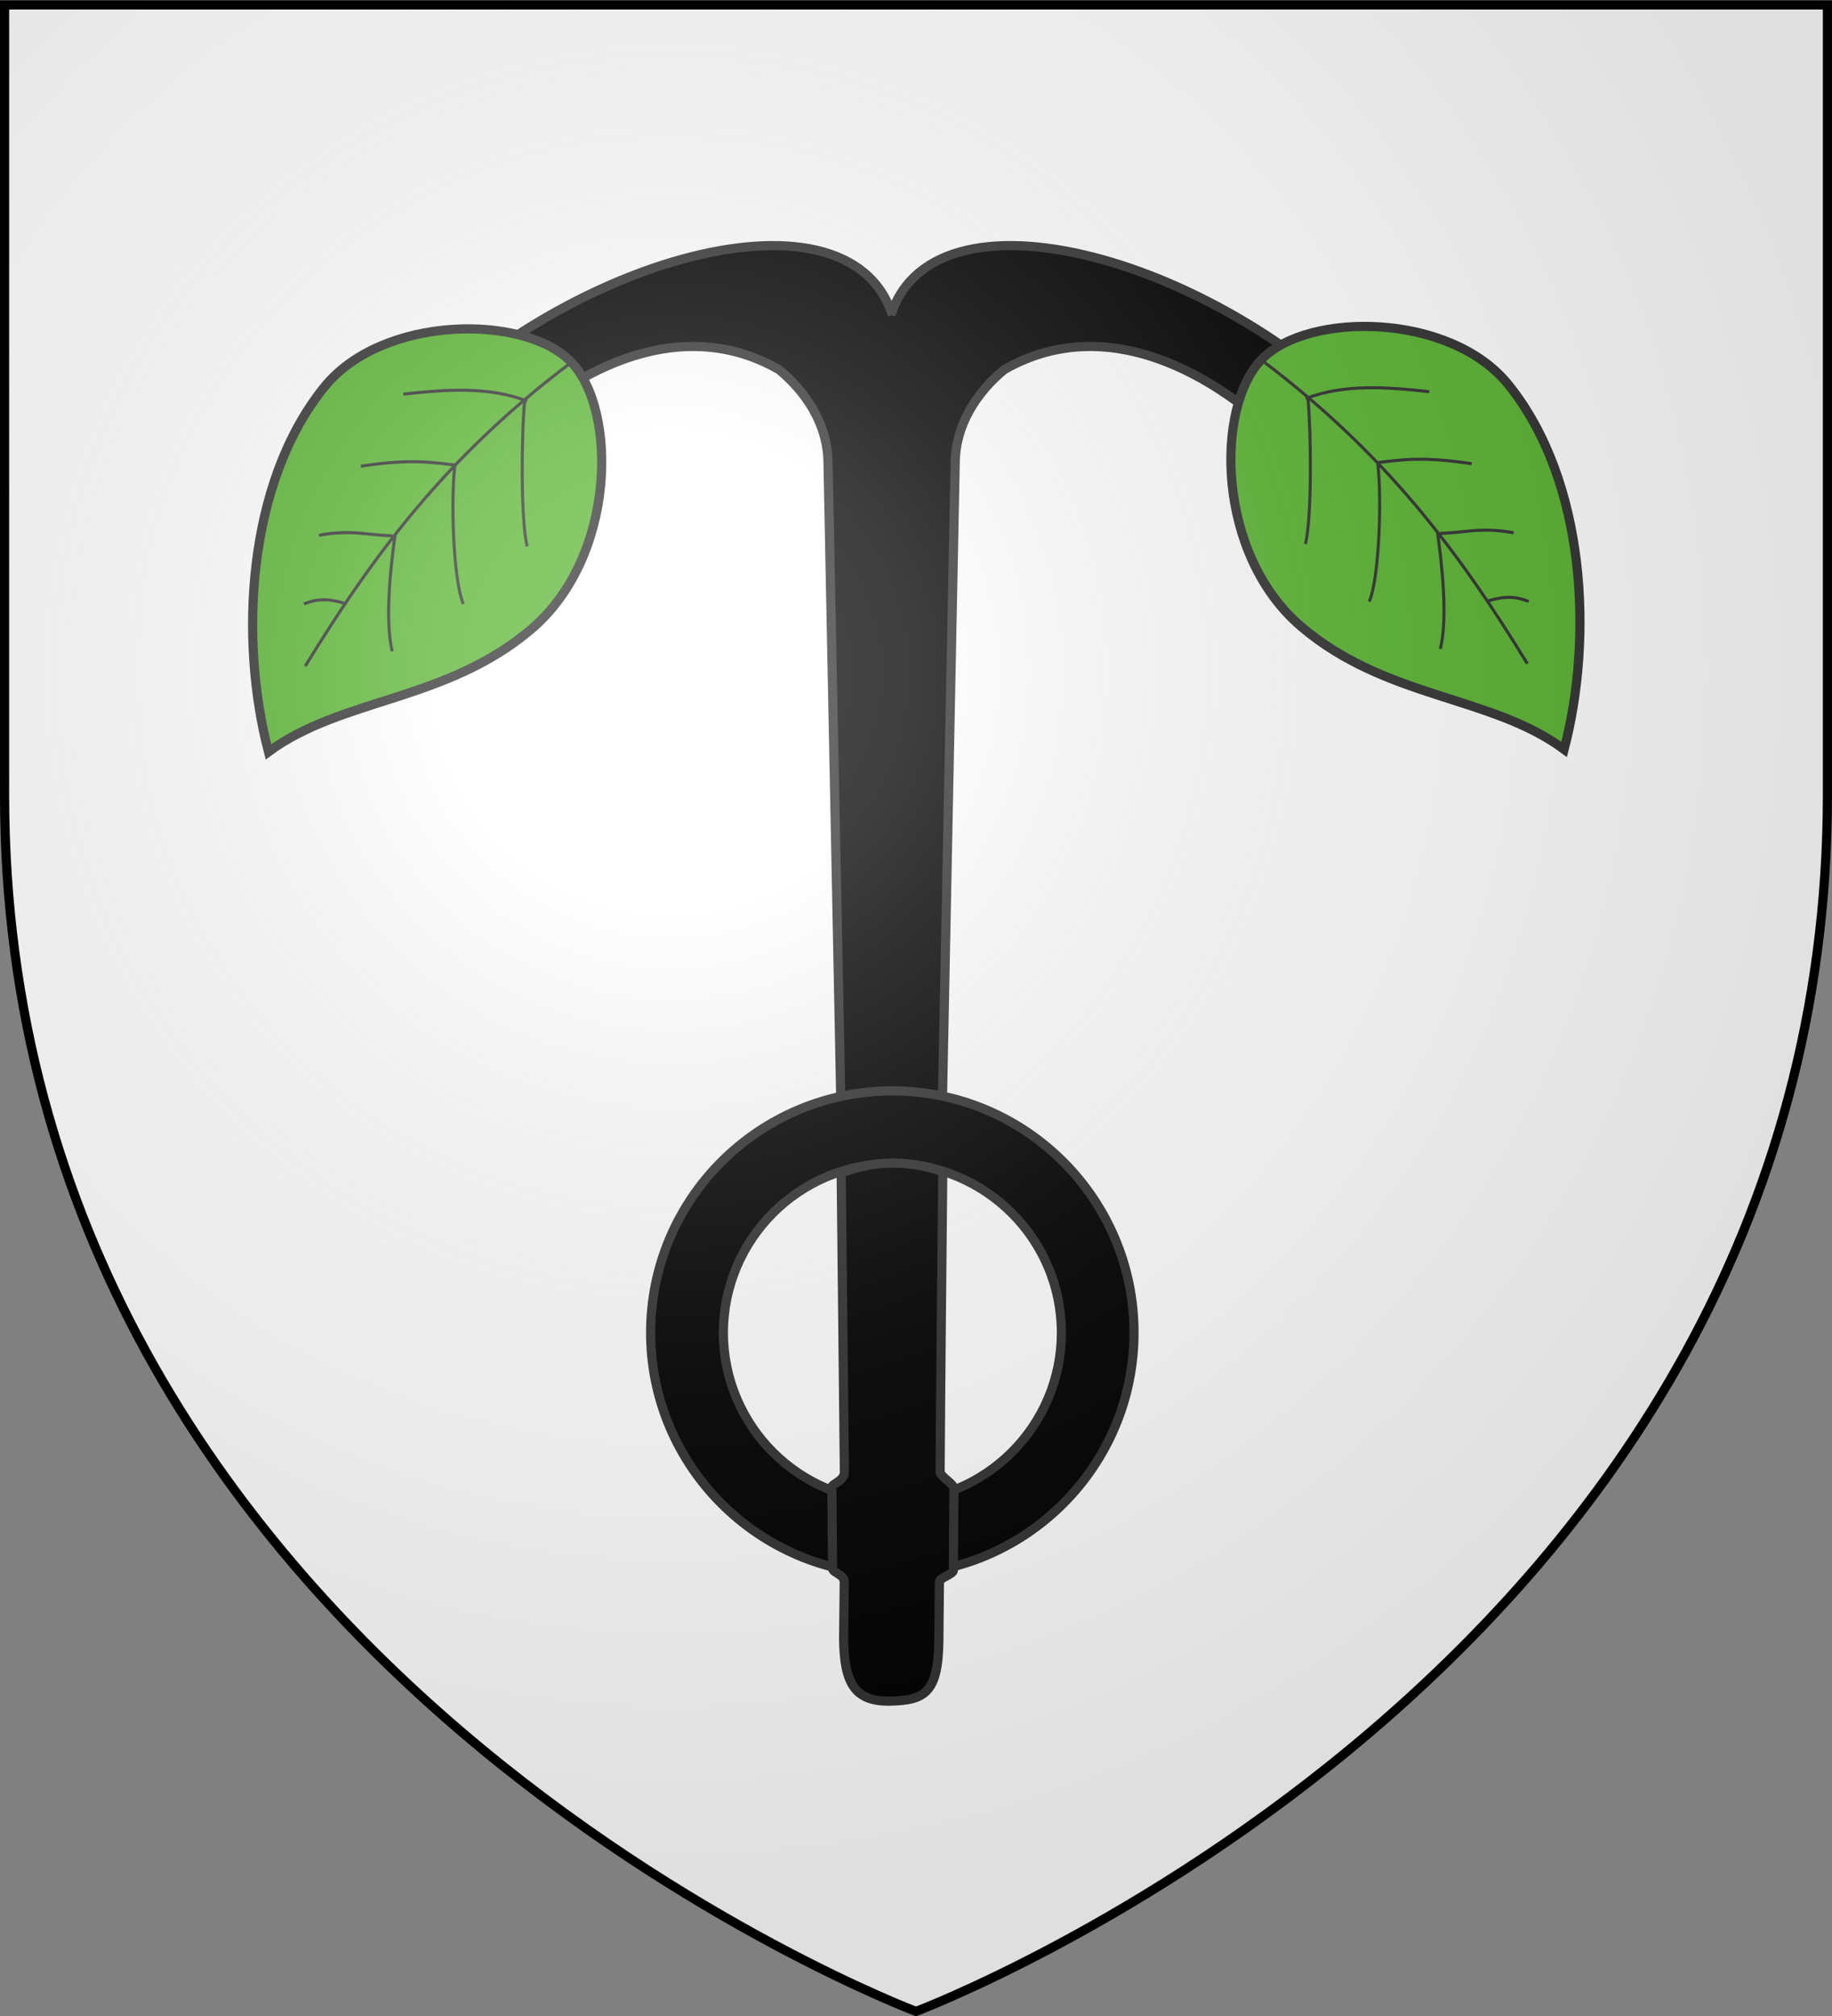 <svg xmlns="http://www.w3.org/2000/svg" xmlns:xlink="http://www.w3.org/1999/xlink" width="600" height="660" viewBox="-300 -300 600 660"><rect x="-300" y="-300" width="600" height="660" fill="#808080" stroke="none"/><defs><radialGradient id="d" cx="-80" cy="-80" r="405" gradientUnits="userSpaceOnUse"><stop offset="0" style="stop-color:#fff;stop-opacity:.31"/><stop offset=".19" style="stop-color:#fff;stop-opacity:.25"/><stop offset=".6" style="stop-color:#6b6b6b;stop-opacity:.125"/><stop offset="1" style="stop-color:#000;stop-opacity:.125"/></radialGradient><path id="a" d="M-298.5-298.5h597V-40C298.5 246.2 0 358.39 0 358.39S-298.5 246.2-298.5-40z"/></defs><use xlink:href="#a" width="600" height="660" style="fill:#fff"/><g style="display:inline" transform="matrix(.892 0 0 -.892 -274.917 324.566)"><use xlink:href="#b" width="600" height="660" transform="matrix(-1 0 0 1 598.495 0)"/><path id="b" d="m299.507 291.515-18.778-1.953-4.841 241.315c-.273 13.598-8.014 25.446-17.95 33.617-40.175 23.12-87.188-3.404-121.827-47.463l-21.299 19.588c57.024 66.47 168.007 100.02 184.722 47.899" style="fill:#000;stroke:#313131;stroke-width:3.364;stroke-miterlimit:4;stroke-opacity:1;stroke-dasharray:none"/><path d="M299.507 122.332c-48.985 0-88.741 39.756-88.741 88.74 0 48.985 39.756 88.741 88.74 88.741 48.985 0 88.741-39.756 88.741-88.74 0-48.985-39.756-88.741-88.74-88.741z" style="fill:#000;fill-opacity:1;fill-rule:evenodd;stroke:#313131;stroke-width:3.364;stroke-miterlimit:4;stroke-opacity:1;stroke-dasharray:none"/><path d="M299.5 149.047c34.252 0 62.093 27.768 62.093 62.02 0 34.25-27.841 62.092-62.092 62.092-34.252 0-62.02-27.841-62.02-62.093 0-34.25 27.768-62.019 62.02-62.019z" style="fill:#fff;fill-opacity:1;fill-rule:evenodd;stroke:#313131;stroke-width:3.364;stroke-miterlimit:4;stroke-opacity:1;stroke-dasharray:none"/><path d="M318.03 270.219c-.391-40.27-.724-71.008-.982-110.123-.013-1.919 5.081-4.384 5.07-6.293-.066-10.104-.126-20.068-.18-29.845-.01-1.654-5.126-2.752-5.135-4.395l-.213-21.641c-.248-18.952-5.142-21.86-18.01-22.08s-16.775 6.644-16.95 22.74l.231 20.98c.032 2.82-4.274 3.405-4.288 4.948l-.259 29.863c-.01 1.263 4.601 2.209 4.599 5.562l-1.184 109.72c12.963 5.08 25.468 4.52 37.3.564z" style="fill:#000;fill-opacity:1;fill-rule:evenodd;stroke:#313131;stroke-width:3.364;stroke-miterlimit:4;stroke-opacity:1;stroke-dasharray:none"/><g id="c"><path d="M163.916 524.643c23.422-15.207 36.275-75.415 8.04-112.649-28.236-37.234-71.243-45.053-96.211-73.696-21.88 42.685-33.167 107.435-9.998 153.823 17.214 34.466 74.746 47.729 98.169 32.522z" style="color:#000;fill:#5ab532;stroke:#313131;stroke-width:3.829;stroke-linecap:butt;stroke-linejoin:miter;stroke-miterlimit:4;stroke-opacity:1;stroke-dasharray:none;stroke-dashoffset:0;marker:none;visibility:visible;display:inline;overflow:visible" transform="scale(.879)rotate(-12.431 740.636 390.245)"/><path d="M94.149 405.638c-7.696.634-12.096-.378-17.234-3.83m30 35.745c-9.932-2.051-17.06-.943-30-6.383m49.149 40.851c-9.855-1.038-18.596-1.333-38.298-8.936m61.915 41.49c-17.021 2.587-34.043-2.519-51.064-8.298m9.255-57.766c.903-12.045 3.314-36.106 9.356-48.118m8.836 81.31c1.288-13.819 9.564-46.827 15.893-55.605m6.766 88.157c1.653-13.643 9.032-48.73 14.088-58.969m.685 78.143c-41.523-48.745-62.395-94.518-80.449-146.874" style="color:#000;fill:none;stroke:#313131;stroke-width:1.276;stroke-linecap:butt;stroke-linejoin:miter;stroke-miterlimit:4;stroke-opacity:1;stroke-dasharray:none;stroke-dashoffset:0;marker:none;visibility:visible;display:inline;overflow:visible" transform="scale(.879)rotate(-12.431 740.636 390.245)"/></g><use xlink:href="#c" width="600" height="660" transform="matrix(-1 0 0 1 616.626 .903)"/></g><use xlink:href="#a" width="600" height="660" style="fill:url(#d)"/><path d="M-298.5-298.39h597v258.5C298.5 246.31 0 358.5 0 358.5S-298.5 246.31-298.5-39.89z" style="fill:none;stroke:#000;stroke-width:3"/></svg>